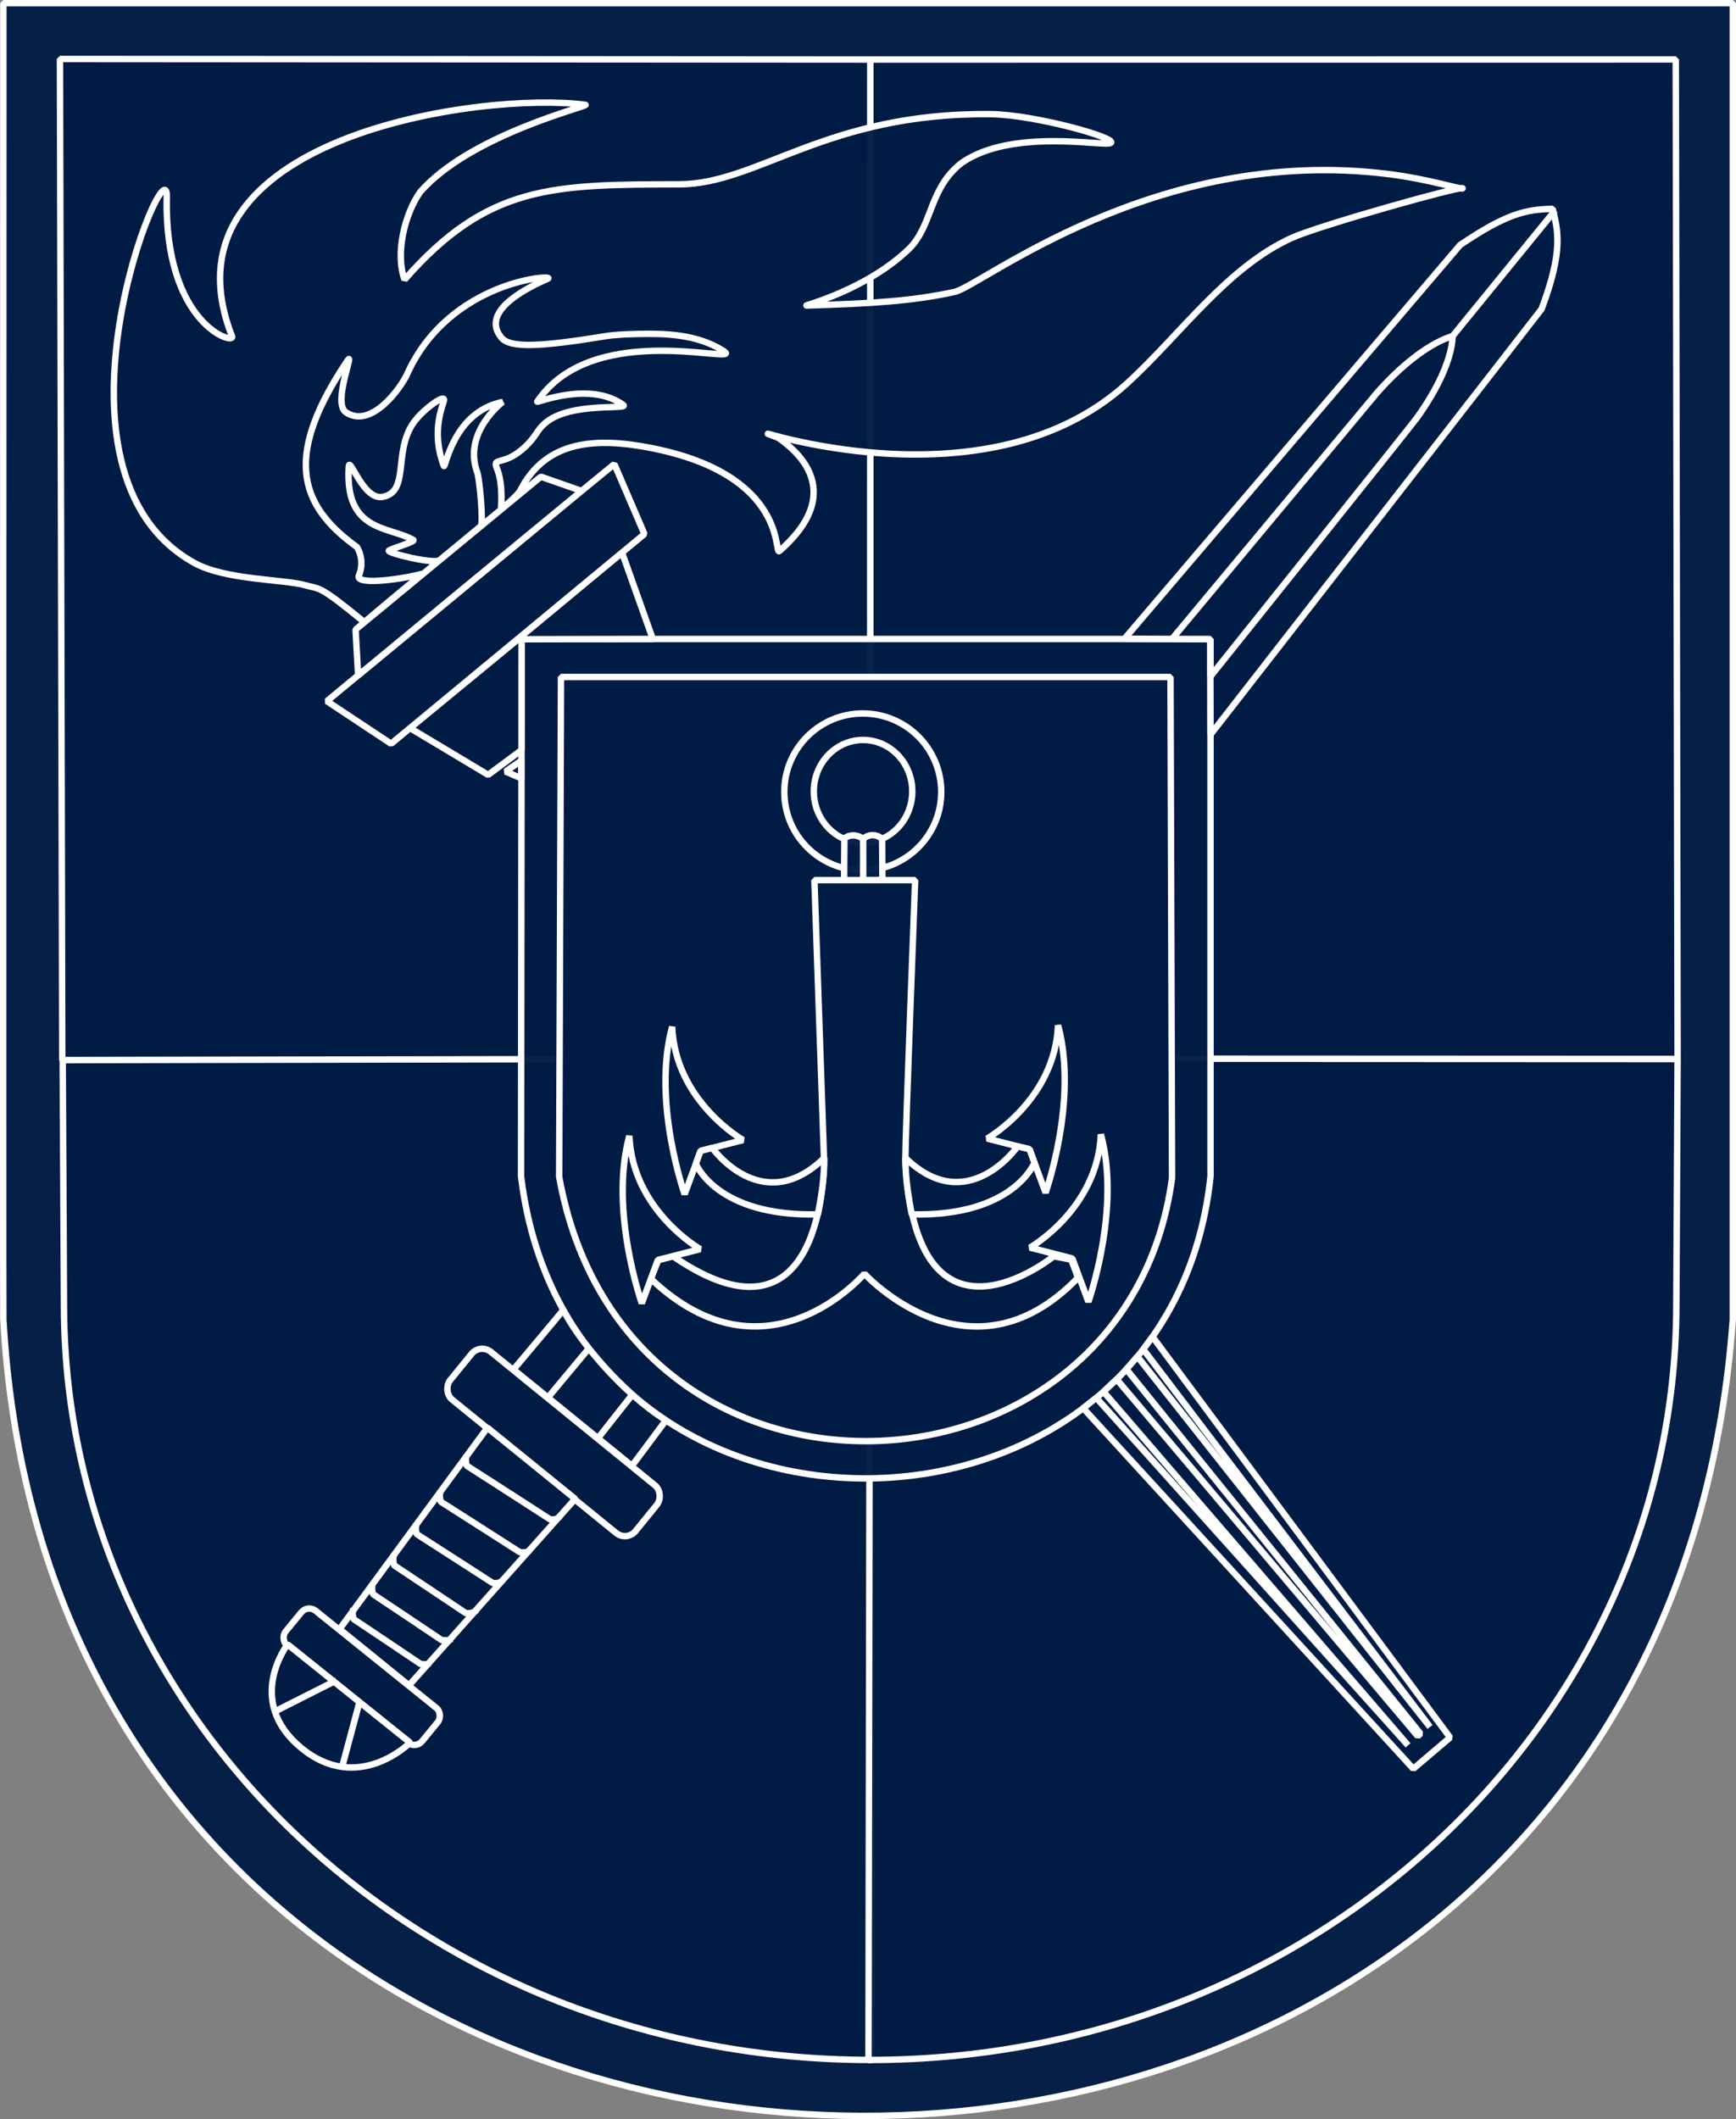 <?xml version="1.0" encoding="UTF-8"?>
<svg xmlns="http://www.w3.org/2000/svg" xmlns:xlink="http://www.w3.org/1999/xlink" width="569.07" height="694.529" viewBox="0 0 1896.9 2315.1" id="svg1" overflow="hidden">
  <rect x="0" y="0" width="1896.9" height="2315.1" fill="#808080" stroke="none"/>
  <style>
.MsftOfcResponsive_Fill_021c44 {
 fill:#021C44; 
}
</style>
  <defs id="defs1">
    <linearGradient id="swatch10">
      <stop offset="0"></stop>
    </linearGradient>
  </defs>
  <g id="g49" stroke="#000000" stroke-width="7" transform="translate(-49.021 -64.382)">
    <g id="g47" fill-rule="evenodd">
      <path d="M52.724 67.882 1942.42 67.882 1942.42 1505.61C1859.04 2672.33 116.795 2659.86 52.679 1505.61 52.3 1476.55 52.724 67.882 52.724 67.882Z" id="path16" class="MsftOfcResponsive_Fill_021c44" stroke="#FFFFFF" stroke-linecap="square" stroke-miterlimit="1" fill="#021C44" fill-opacity="0.969"></path>
      <path d="M999.823 1220.78 1001.65 2314.81C512.946 2315.62 121.157 1945.1 118.939 1493.94L117.531 1221.19Z" id="path13" class="MsftOfcResponsive_Fill_021c44" stroke="#FFFFFF" stroke-linecap="square" stroke-miterlimit="1" fill="#021C44" fill-opacity="0.969"></path>
      <path d="M999.828 1220.83 998 2314.85C1486.7 2315.67 1878.49 1945.15 1880.71 1493.99L1882.12 1221.23Z" id="path12" class="MsftOfcResponsive_Fill_021c44" stroke="#FFFFFF" stroke-linecap="square" stroke-miterlimit="1" fill="#021C44" fill-opacity="0.969"></path>
      <path d="M999.963 129.409 1880.11 129.343 1882.12 1221.23 999.848 1220.84Z" id="path11" class="MsftOfcResponsive_Fill_021c44" stroke="#FFFFFF" stroke-linecap="square" stroke-miterlimit="1" fill="#021C44" fill-opacity="0.969"></path>
      <path d="M114.531 128.814 999.962 129.409 999.848 1220.84 117.044 1222.54Z" id="path10" class="MsftOfcResponsive_Fill_021c44" stroke="#FFFFFF" stroke-linecap="square" stroke-miterlimit="1" fill="#021C44" fill-rule="nonzero" fill-opacity="0.969"></path>
    </g>
    <g id="g38">
      <g id="g48">
        <path d="M619 762.5 1371.75 762.5 1371.75 1349.69C1325.7 1783.24 673.077 1795.65 618.365 1349.69Z" id="path15" class="MsftOfcResponsive_Fill_021c44" stroke="#FFFFFF" stroke-linecap="square" stroke-miterlimit="1" fill="#021C44" fill-opacity="0.969"></path>
        <path d="M662 804 1328 804 1329.71 1351.41C1280.15 1720.39 731.789 1749.1 660 1350Z" id="path14" class="MsftOfcResponsive_Fill_021c44" stroke="#FFFFFF" stroke-linecap="square" stroke-miterlimit="1" fill="#021C44" fill-opacity="0.969"></path>
      </g>
      <path d="M991.764 843.838C944.414 843.838 906.03 882.223 906.029 929.572 906.03 976.922 944.414 1015.31 991.764 1015.31 1039.11 1015.31 1077.5 976.923 1077.5 929.573 1077.5 882.223 1039.11 843.838 991.764 843.839ZM992.053 872.771C1021.76 872.771 1045.84 897.938 1045.84 928.984 1045.84 928.985 1045.84 928.986 1045.84 928.986 1045.84 960.033 1021.76 985.201 992.055 985.201 992.054 985.201 992.053 985.201 992.053 985.201 962.347 985.201 938.265 960.033 938.266 928.986 938.265 897.94 962.347 872.772 992.053 872.772Z" id="path37" class="MsftOfcResponsive_Fill_021c44" stroke="#FFFFFF" stroke-linecap="square" stroke-miterlimit="1" fill="#021C44" fill-opacity="0.969"></path>
      <path d="M971.401 1026.44C971.401 1026.44 971.482 989.871 971.676 980.206 982.572 972.779 992.039 980.757 992.039 980.757 992.039 980.757 1001.84 971.83 1012.95 980.757 1013.05 991.899 1013.23 1025.89 1013.23 1025.89Z" id="path38" class="MsftOfcResponsive_Fill_021c44" stroke="#FFFFFF" stroke-linecap="square" stroke-miterlimit="1" fill="#021C44" fill-opacity="0.969"></path>
      <path d="M992.187 981.874 992.187 1025.17" id="path39" class="MsftOfcResponsive_Fill_021c44" stroke="#FFFFFF" stroke-linecap="square" stroke-miterlimit="1" fill="#021C44" fill-opacity="0.969"></path>
      <path d="M938.912 1025.89 1048.99 1025.88C1048.99 1025.88 1038.3 1305.4 1038.3 1330.18 1048.81 1560.05 1200.39 1436.81 1200.39 1436.81L1219.46 1440.51C1219.46 1440.51 1221.81 1445.98 1226.86 1460.35 1108.92 1582.53 993.549 1455.88 993.549 1455.88 993.549 1455.88 886.681 1581.73 760.026 1461.29 764.909 1449.43 768.315 1441.14 768.315 1441.14 768.315 1441.14 775.079 1439.27 784.467 1436.88 952.928 1552.41 949.386 1330.24 949.386 1330.24Z" id="path40" class="MsftOfcResponsive_Fill_021c44" stroke="#FFFFFF" stroke-linecap="square" stroke-miterlimit="1" fill="#021C44" fill-opacity="0.969"></path>
      <path d="M814.142 1429.03 767.831 1440.9 750.318 1488.18C750.318 1488.18 714.446 1386.82 736.698 1305.27 740.075 1386.79 814.142 1429.03 814.142 1429.03Z" id="path41" class="MsftOfcResponsive_Fill_021c44" stroke="#FFFFFF" stroke-linecap="square" stroke-miterlimit="1" fill="#021C44" fill-opacity="0.969"></path>
      <path d="M860.924 1309.88 814.612 1321.74 797.1 1369.03C797.1 1369.03 761.227 1267.66 783.479 1186.12 786.856 1267.64 860.924 1309.88 860.924 1309.88Z" id="path42" class="MsftOfcResponsive_Fill_021c44" stroke="#FFFFFF" stroke-linecap="square" stroke-miterlimit="1" fill="#021C44" fill-opacity="0.969"></path>
      <path d="M1174.47 1427.38 1220.78 1439.25 1238.29 1486.53C1238.29 1486.53 1274.17 1385.16 1251.92 1303.62 1248.54 1385.14 1174.47 1427.38 1174.47 1427.38Z" id="path44" class="MsftOfcResponsive_Fill_021c44" stroke="#FFFFFF" stroke-linecap="square" stroke-miterlimit="1" fill="#021C44" fill-opacity="0.969"></path>
      <path d="M1127.69 1308.22 1174 1320.09 1191.51 1367.38C1191.51 1367.38 1227.39 1266.01 1205.13 1184.47 1201.76 1265.99 1127.69 1308.22 1127.69 1308.22Z" id="path45" class="MsftOfcResponsive_Fill_021c44" stroke="#FFFFFF" stroke-linecap="square" stroke-miterlimit="1" fill="#021C44" fill-opacity="0.969"></path>
      <path d="M809.386 1335.68C809.386 1335.68 831.572 1393.7 942.781 1391.06 945.684 1375.08 949.914 1352.66 949.661 1329.42 881.743 1395.34 827.341 1318.48 827.341 1318.48L814.545 1321.71Z" id="path46" class="MsftOfcResponsive_Fill_021c44" stroke="#FFFFFF" stroke-linecap="square" stroke-miterlimit="1" fill="#021C44" fill-opacity="0.969"></path>
      <path d="M1179.33 1334.71C1179.33 1334.71 1156.46 1393.7 1045.25 1391.06 1042.34 1375.08 1038.11 1352.66 1038.37 1329.42 1106.29 1395.34 1160.96 1316.76 1160.96 1316.76L1173.96 1319.85Z" id="path47" class="MsftOfcResponsive_Fill_021c44" stroke="#FFFFFF" stroke-linecap="square" stroke-miterlimit="1" fill="#021C44" fill-opacity="0.969"></path>
    </g>
    <g id="g18">
      <path d="M1277.77 762.185C1277.77 762.185 1632.48 346.102 1644.5 332 1695.77 297.372 1716.75 293.228 1745.61 292.533 1751.17 316.253 1757.72 337.339 1733.5 402 1724.63 413.764 1371.75 866.875 1371.75 866.875 1371.66 846.998 1371.52 762.567 1371.52 762.567Z" id="path17" class="MsftOfcResponsive_Fill_021c44" stroke="#FFFFFF" stroke-linecap="square" stroke-miterlimit="1" fill="#021C44" fill-opacity="0.969"></path>
      <path d="M1635.5 432.5 1746 297" id="path18" class="MsftOfcResponsive_Fill_021c44" stroke="#FFFFFF" stroke-linecap="square" stroke-miterlimit="1" fill="#021C44" fill-opacity="0.969"></path>
      <path d="M1329.61 762.459C1329.61 762.459 1551.42 496.094 1553.34 493.914 1601.52 439.143 1636.11 431.733 1636.11 431.733 1636.11 431.733 1638.19 464.261 1596.65 521.668 1590.95 529.542 1371.75 803.278 1371.75 803.278L1371.75 762.503Z" id="path19" class="MsftOfcResponsive_Fill_021c44" stroke="#FFFFFF" stroke-linecap="square" stroke-miterlimit="1" fill="#021C44" fill-opacity="0.969"></path>
      <path d="M664.547 1495.51C657.814 1503.88 610.084 1560.57 610.084 1560.57L739.517 1665.85C739.517 1665.85 769.872 1625.2 776.667 1616.04 728.603 1585.73 681.755 1529.39 664.547 1495.51Z" id="path20" class="MsftOfcResponsive_Fill_021c44" stroke="#FFFFFF" stroke-linecap="square" stroke-miterlimit="1" fill="#021C44" fill-opacity="0.969"></path>
      <rect x="1411.34" y="826.374" rx="15" ry="15" width="261.095" height="67.151" id="rect22" class="MsftOfcResponsive_Fill_021c44" stroke="#FFFFFF" stroke-linecap="square" stroke-miterlimit="1" fill="#021C44" fill-opacity="0.969" transform="matrix(0.776 0.631 -0.631 0.776 0 0)"></rect>
      <path d="M581.602 1624.14 420.069 1844.15 495.882 1905.65 677.504 1701.88Z" id="path23" class="MsftOfcResponsive_Fill_021c44" stroke="#FFFFFF" stroke-linecap="square" stroke-miterlimit="1" fill="#021C44" fill-opacity="0.969"></path>
      <path d="M434.516 1824.88C434.516 1824.88 433.941 1828.8 435.479 1833.28 439.411 1835.81 505.412 1880.11 508.541 1882.26 515.109 1882.9 515.833 1882.54 515.833 1882.54" id="path24" class="MsftOfcResponsive_Fill_021c44" stroke="#FFFFFF" stroke-linecap="square" stroke-miterlimit="1" fill="#021C44" fill-opacity="0.969"></path>
      <path d="M455.705 1797.64C455.705 1797.64 455.13 1801.56 456.668 1806.03 460.6 1808.56 528.389 1853.96 531.518 1856.12 538.087 1856.76 539.774 1856.12 539.774 1856.12" id="path25" class="MsftOfcResponsive_Fill_021c44" stroke="#FFFFFF" stroke-linecap="square" stroke-miterlimit="1" fill="#021C44" fill-opacity="0.969"></path>
      <path d="M478.821 1766.13C478.821 1766.13 478.245 1770.05 479.784 1774.53 483.716 1777.05 554.807 1824.52 557.936 1826.67 564.505 1827.31 567.568 1825.16 567.568 1825.16" id="path26" class="MsftOfcResponsive_Fill_021c44" stroke="#FFFFFF" stroke-linecap="square" stroke-miterlimit="1" fill="#021C44" fill-opacity="0.969"></path>
      <path d="M503.45 1732.01C503.45 1732.01 502.874 1735.92 504.413 1740.4 508.345 1742.93 584.252 1791.63 587.381 1793.79 593.95 1794.43 596.049 1792.69 596.049 1792.69" id="path27" class="MsftOfcResponsive_Fill_021c44" stroke="#FFFFFF" stroke-linecap="square" stroke-miterlimit="1" fill="#021C44" fill-opacity="0.969"></path>
      <path d="M529.719 1696.6C529.719 1696.6 529.143 1700.51 530.682 1704.99 534.614 1707.52 613.926 1758.02 617.055 1760.17 623.624 1760.81 625.529 1759.51 625.529 1759.51" id="path28" class="MsftOfcResponsive_Fill_021c44" stroke="#FFFFFF" stroke-linecap="square" stroke-miterlimit="1" fill="#021C44" fill-opacity="0.969"></path>
      <path d="M558.128 1657.29C558.128 1657.29 557.553 1661.2 559.091 1665.68 563.023 1668.21 646.811 1722.02 649.94 1724.18 656.509 1724.82 658.608 1722.93 658.608 1722.93" id="path29" class="MsftOfcResponsive_Fill_021c44" stroke="#FFFFFF" stroke-linecap="square" stroke-miterlimit="1" fill="#021C44" fill-opacity="0.969"></path>
      <rect x="1451.36" y="1173.66" rx="10.994" ry="10.97" width="191.367" height="49.108" id="rect29" class="MsftOfcResponsive_Fill_021c44" stroke="#FFFFFF" stroke-width="7" stroke-linecap="square" stroke-miterlimit="1" fill="#021C44" fill-opacity="0.969" transform="matrix(0.779 0.627 -0.635 0.773 0 0)"></rect>
      <path d="M363.268 1860.82C363.268 1860.82 315.845 1922.39 378.078 1973.87 440.311 2025.34 497.164 1968.22 497.164 1968.22Z" id="path30" class="MsftOfcResponsive_Fill_021c44" stroke="#FFFFFF" stroke-linecap="square" stroke-miterlimit="1" fill="#021C44" fill-opacity="0.969"></path>
      <path d="M441.318 1925.8 423.222 1993.33 423.222 1993.52" id="path31" class="MsftOfcResponsive_Fill_021c44" stroke="#FFFFFF" stroke-linecap="square" stroke-miterlimit="1" fill="#021C44" fill-opacity="0.969"></path>
      <path d="M413.548 1901.71 352.393 1932.61" id="path32" class="MsftOfcResponsive_Fill_021c44" stroke="#FFFFFF" stroke-linecap="square" stroke-miterlimit="1" fill="#021C44" fill-opacity="0.969"></path>
      <path d="M691.813 1538.28 647.784 1591.12" id="path34" class="MsftOfcResponsive_Fill_021c44" stroke="#FFFFFF" stroke-linecap="square" stroke-miterlimit="1" fill="#021C44" fill-opacity="0.969"></path>
      <path d="M739.695 1588.36 702.545 1635.42" id="path35" class="MsftOfcResponsive_Fill_021c44" stroke="#FFFFFF" stroke-linecap="square" stroke-miterlimit="1" fill="#021C44" fill-opacity="0.969"></path>
    </g>
    <g id="g33">
      <path d="M1232.67 1602.84 1593.32 1996.74 1633.49 1962.61 1308.39 1524.77 1298.27 1538.51 1611.55 1951 1291.85 1546.4 1279.81 1560.29 1601.12 1958.41 1598.16 1961.08 1269.22 1571.23 1254.84 1584.79 1587.57 1971.12 1246.93 1591.46Z" id="path33" class="MsftOfcResponsive_Fill_021c44" stroke="#FFFFFF" stroke-linecap="square" stroke-miterlimit="1" fill="#021C44" fill-opacity="0.969"></path>
      <path d="M618.889 883.827C618.882 882.005 618.968 759.6 618.968 759.6 618.968 759.6 513.621 846.247 497.126 859.842 497.126 859.842 577.484 907.984 582.41 910.914 583.271 910.221 618.889 883.827 618.889 883.827ZM618.492 895.5 601.469 907.233C601.469 907.233 612.872 912.221 618.557 914.683 618.69 909.066 618.492 895.5 618.492 895.5ZM753.185 647.832 720.321 571.414C699.576 588.019 406.187 830.385 406.187 830.385L476.385 876.897ZM684.535 600.721 640.026 585.173 437.544 752.184 440.337 802.341ZM728.768 668.242 614.672 762.77 762.311 762.423ZM511.467 691.057C478.51 699.349 437.072 702.821 441.105 693.261 448.468 675.81 438.969 661.939 438.969 661.939 372.447 614.23 361.087 559.156 428.738 458.308 437.09 445.858 412.068 504.686 426.919 514.75 454.83 533.665 487.434 487.411 493.669 473.53 540.104 370.151 657.254 363.919 647.685 368.834 628.708 377.084 572.267 403.501 596.867 433.237 606.72 445.146 640.261 443.148 712.185 431.416 725.703 429.21 763.518 428.34 780.19 429.851 797.916 431.457 809.504 433.994 822.685 439.154 830.976 442.4 842.185 448.779 842.185 450.251 842.185 458.573 693.513 417.662 636.041 503.17 634.707 505.154 693.201 480.108 730.05 506.744 737.265 512.396 671.086 502.749 644.028 527.195 634.739 535.588 635.774 540.088 623.173 552.181 600.414 574.019 586.701 563.333 591.762 575.446 599.739 594.537 595.892 621.59 596.636 620.868 598.337 619.216 614.801 605.572 617.512 600.224 645.892 544.25 702.341 542.257 761.098 553.925 911.226 583.738 894.286 671.943 900.714 666.331 961.114 613.592 939.076 569.976 899.245 542.566 826.749 515.083 1117.51 633.411 1281.66 482.228 1340.43 428.095 1389.87 356.394 1460.68 324.199 1490.62 310.59 1647.37 266.71 1647.18 270.076 1647.07 272.218 1611.86 260.181 1564.92 254.398 1310.83 223.091 1121.14 376.931 1092.18 383.264 1046.93 393.162 1002.44 396.049 930.185 398.155 927.27 398.24 995.836 381.16 1042.59 335.984 1068.53 309.864 1063.83 270.438 1099.75 242.34 1155.32 203.813 1255.81 224.973 1262.74 220.521 1271.01 215.205 1179.14 189.592 1131.57 189.08 951.745 187.145 877.659 265.576 791.13 265.743 653.893 266.008 582.085 265.805 491.057 369.907 480.69 341.208 491.174 298.45 507.979 274.354 563.077 210.922 694.96 179.743 688.674 178.898 577.825 163.991 216.865 213.379 302.517 431.74 306.562 442.052 228.124 419.56 231.237 279.064 232.624 216.459 81.919 580.311 261.532 679.457 295.477 698.195 360.084 697.238 382.273 703.672 398.979 708.516 396.066 702.151 447.121 744.083 447.121 744.083 501.348 697.984 511.467 691.057ZM529.519 676.245 574.155 639.4C577.594 636.562 573.022 587.385 570.533 580.629 554.3 536.563 598.318 503.494 598.318 503.494 543.836 514.438 535.577 577.538 534.022 573.453 519.024 534.048 534.133 505.594 534.173 501.164 534.229 495.092 510.936 512.144 501.155 525.786 478.16 557.858 497.291 601.775 466.993 607.232 445.842 611.042 430.874 561.975 430.106 574.164 425.599 645.679 473.13 638.921 500.547 654.137 503.832 655.96 480.152 662.523 474.069 665.777 469.84 668.038 523.377 681.314 529.519 676.245Z" id="path1" class="MsftOfcResponsive_Fill_021c44" stroke="#FFFFFF" stroke-linecap="square" stroke-miterlimit="1" fill="#021C44" fill-rule="evenodd" fill-opacity="0.969"></path>
    </g>
  </g>
</svg>

